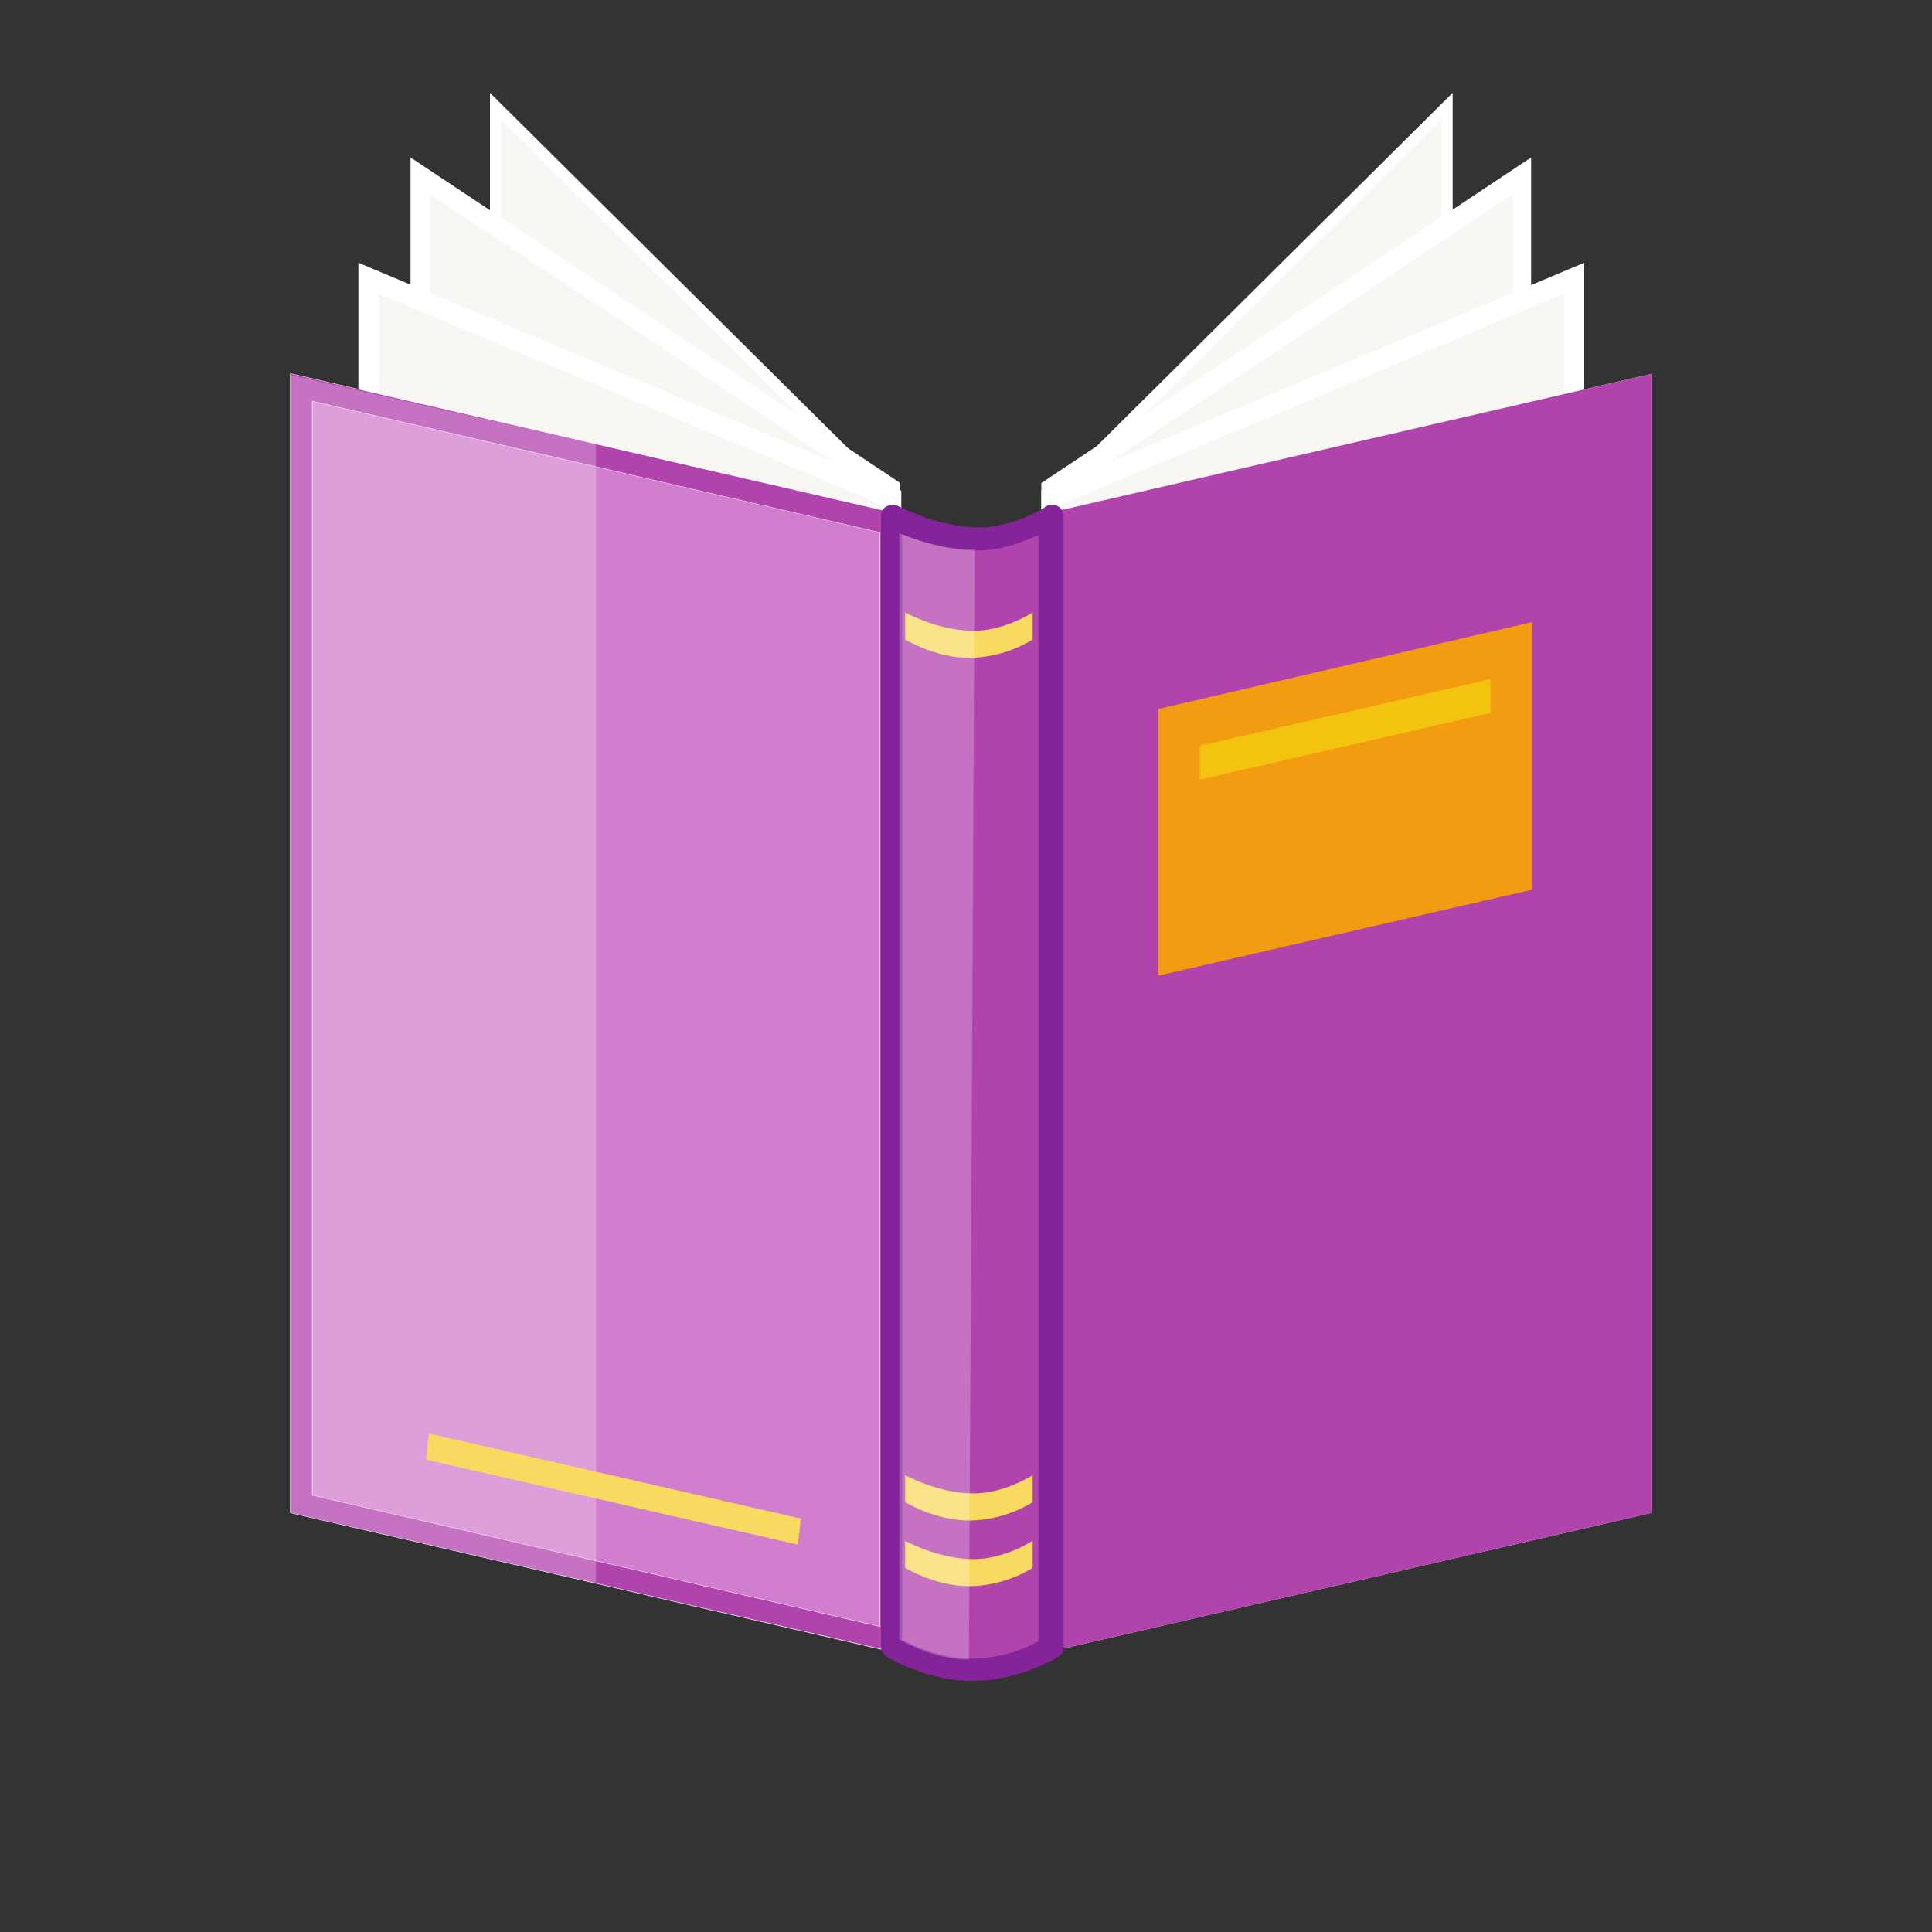 <svg width="200" height="200" viewBox="0 0 200 200" fill="none" xmlns="http://www.w3.org/2000/svg">
<rect x="0" y="0" width="200" height="200" fill="#333333" stroke="none"/>
<path d="M108.9 169.8L169.9 155.7V40.1L108.9 54.2V169.8Z" fill="#231F20"/>
<path d="M107.7 171.2V53.3L171 38.7V156.6L107.7 171.2ZM110 55.1V168.4L168.8 154.8V41.5L110 55.1Z" fill="white"/>
<path d="M108.9 163.9L149.8 123.3V11L108.9 51.6V163.9Z" fill="#F9F7F4" stroke="white" stroke-width="1.159" stroke-miterlimit="10"/>
<path d="M108.9 166.1L157.6 133.8V18.2L108.9 50.6V166.1Z" fill="#F9F7F4" stroke="white" stroke-width="1.159" stroke-miterlimit="10"/>
<path d="M107.8 168V50L158.5 16.3V134.3L107.8 168ZM109.9 51.1V164.3L156.6 133.3V20.1L109.9 51.1Z" fill="white"/>
<path d="M108.9 167.1L163 144.4V28.8L108.9 51.5V167.1Z" fill="#F9F7F4" stroke="white" stroke-width="1.159" stroke-miterlimit="10"/>
<path d="M107.8 168.7V50.8L164 27.2V145.1L107.8 168.7ZM109.9 52.2V165.5L161.9 143.7V30.4L109.9 52.2Z" fill="white"/>
<path d="M108.9 169.8L169.9 155.7V40.1L108.9 54.2V169.8Z" fill="#019796"/>
<path d="M108.9 169.8L169.9 155.7V40.1L108.9 54.2V169.8Z" fill="#B043AC"/>
<path d="M107.7 171.2V53.3L171 38.7V156.6L107.7 171.2ZM110 55.1V168.4L168.8 154.8V41.5L110 55.1Z" fill="#B043AC"/>
<path d="M92.2 169.8L31.2 155.7V40.1L92.2 54.2V169.8Z" fill="#231F20"/>
<path d="M93.4 171.2L30.1 156.6V38.7L93.4 53.3V171.2ZM32.3 154.8L91.1 168.4V55.1L32.3 41.5V154.8Z" fill="white"/>
<path d="M92.2 163.9L51.3 123.3V11L92.2 51.6V163.9Z" fill="#F9F7F4" stroke="white" stroke-width="1.159" stroke-miterlimit="10"/>
<path d="M92.2 166.1L43.5 133.8V18.2L92.2 50.6V166.1Z" fill="#F9F7F4" stroke="white" stroke-width="1.159" stroke-miterlimit="10"/>
<path d="M93.2 168L42.5 134.3V16.3L93.2 50V168ZM44.5 133.2L91.2 164.2V51.1L44.5 20.1V133.2Z" fill="white"/>
<path d="M92.2 167.1L38.1 144.4V28.8L92.2 51.5V167.1Z" fill="#F9F7F4" stroke="white" stroke-width="1.159" stroke-miterlimit="10"/>
<path d="M93.3 168.7L37.1 145.1V27.2L93.3 50.8V168.7ZM39.2 143.7L91.2 165.5V52.2L39.2 30.4V143.7Z" fill="white"/>
<path d="M92.2 169.8L31.2 155.7V40.1L92.2 54.2V169.8Z" fill="#D17ECE"/>
<path d="M92.2 169.8L31.2 155.7V40.1L92.2 54.2V169.8Z" stroke="white" stroke-width="2.319" stroke-miterlimit="10"/>
<path d="M93.4 171.2L30.1 156.6V38.7L93.4 53.3V171.2ZM32.3 154.8L91.1 168.4V55.1L32.3 41.5V154.8Z" fill="#B043AC"/>
<path d="M108.6 170.5C108.6 170.5 105.1 172.8 100.4 172.8C96 172.8 92.2 170.5 92.2 170.5V53.4C92.2 53.4 96.5 55.7 101 55.7C105 55.7 108.6 53.4 108.6 53.4V170.5Z" fill="#B043AC"/>
<path d="M100.6 174C95.9 174 91.9 171.6 91.8 171.5C91.5 171.3 91.2 170.9 91.2 170.5V53.4C91.2 53 91.4 52.6 91.8 52.4C92.2 52.2 92.6 52.2 93 52.4C93 52.4 97.1 54.6 101.3 54.6C104.9 54.6 108.3 52.5 108.3 52.4C108.7 52.2 109.1 52.2 109.5 52.4C109.9 52.6 110.1 53 110.1 53.4V170.5C110.1 170.9 109.9 171.3 109.6 171.5C109.3 171.6 105.6 174 100.6 174ZM93.5 169.8C94.7 170.4 97.5 171.7 100.5 171.7C103.8 171.7 106.5 170.5 107.5 169.9V55.4C105.9 56.1 103.6 57 101 57C98 57 95.1 56 93.4 55.3V169.8H93.5Z" fill="#85239A"/>
<path d="M106.9 162.3C106.9 162.3 104.1 164.2 100.3 164.2C96.8 164.2 93.7 162.3 93.7 162.3V159.5C93.7 159.5 97.1 161.4 100.8 161.4C104 161.4 106.9 159.5 106.9 159.5V162.3Z" fill="#F8DA60"/>
<path d="M106.9 155.5C106.9 155.5 104.1 157.4 100.3 157.4C96.8 157.4 93.7 155.5 93.7 155.5V152.7C93.7 152.7 97.1 154.6 100.8 154.6C104 154.6 106.9 152.7 106.9 152.7V155.5Z" fill="#F8DA60"/>
<path d="M106.9 66.2C106.9 66.2 104.1 68.1 100.3 68.1C96.8 68.1 93.7 66.2 93.7 66.2V63.4C93.7 63.4 97.1 65.3 100.8 65.3C104 65.3 106.9 63.4 106.9 63.4V66.2Z" fill="#F8DA60"/>
<path opacity="0.25" d="M30 156.6V38.8L61.7 46V163.9L30 156.6Z" fill="white"/>
<g opacity="0.25">
<path d="M100.3 171.8C96.5 171.8 93.1 169.7 93.1 169.7V55.2C93.1 55.2 96.9 56.9 100.9 56.9" fill="white"/>
</g>
<path d="M158.6 92.1L119.9 101V73.4L158.6 64.4V92.1Z" fill="#F39C11"/>
<path d="M158.6 102.4L119.9 111.4V106.9L158.6 98V102.4Z" fill="#B043AC"/>
<path d="M154.3 73.8L124.2 80.7V77.2L154.3 70.3V73.8Z" fill="#F2C40F"/>
<path d="M82.9 157.2L44.4 148.4L44.1 151.1L82.6 159.9L82.9 157.2Z" fill="#F8DA60"/>
</svg>
